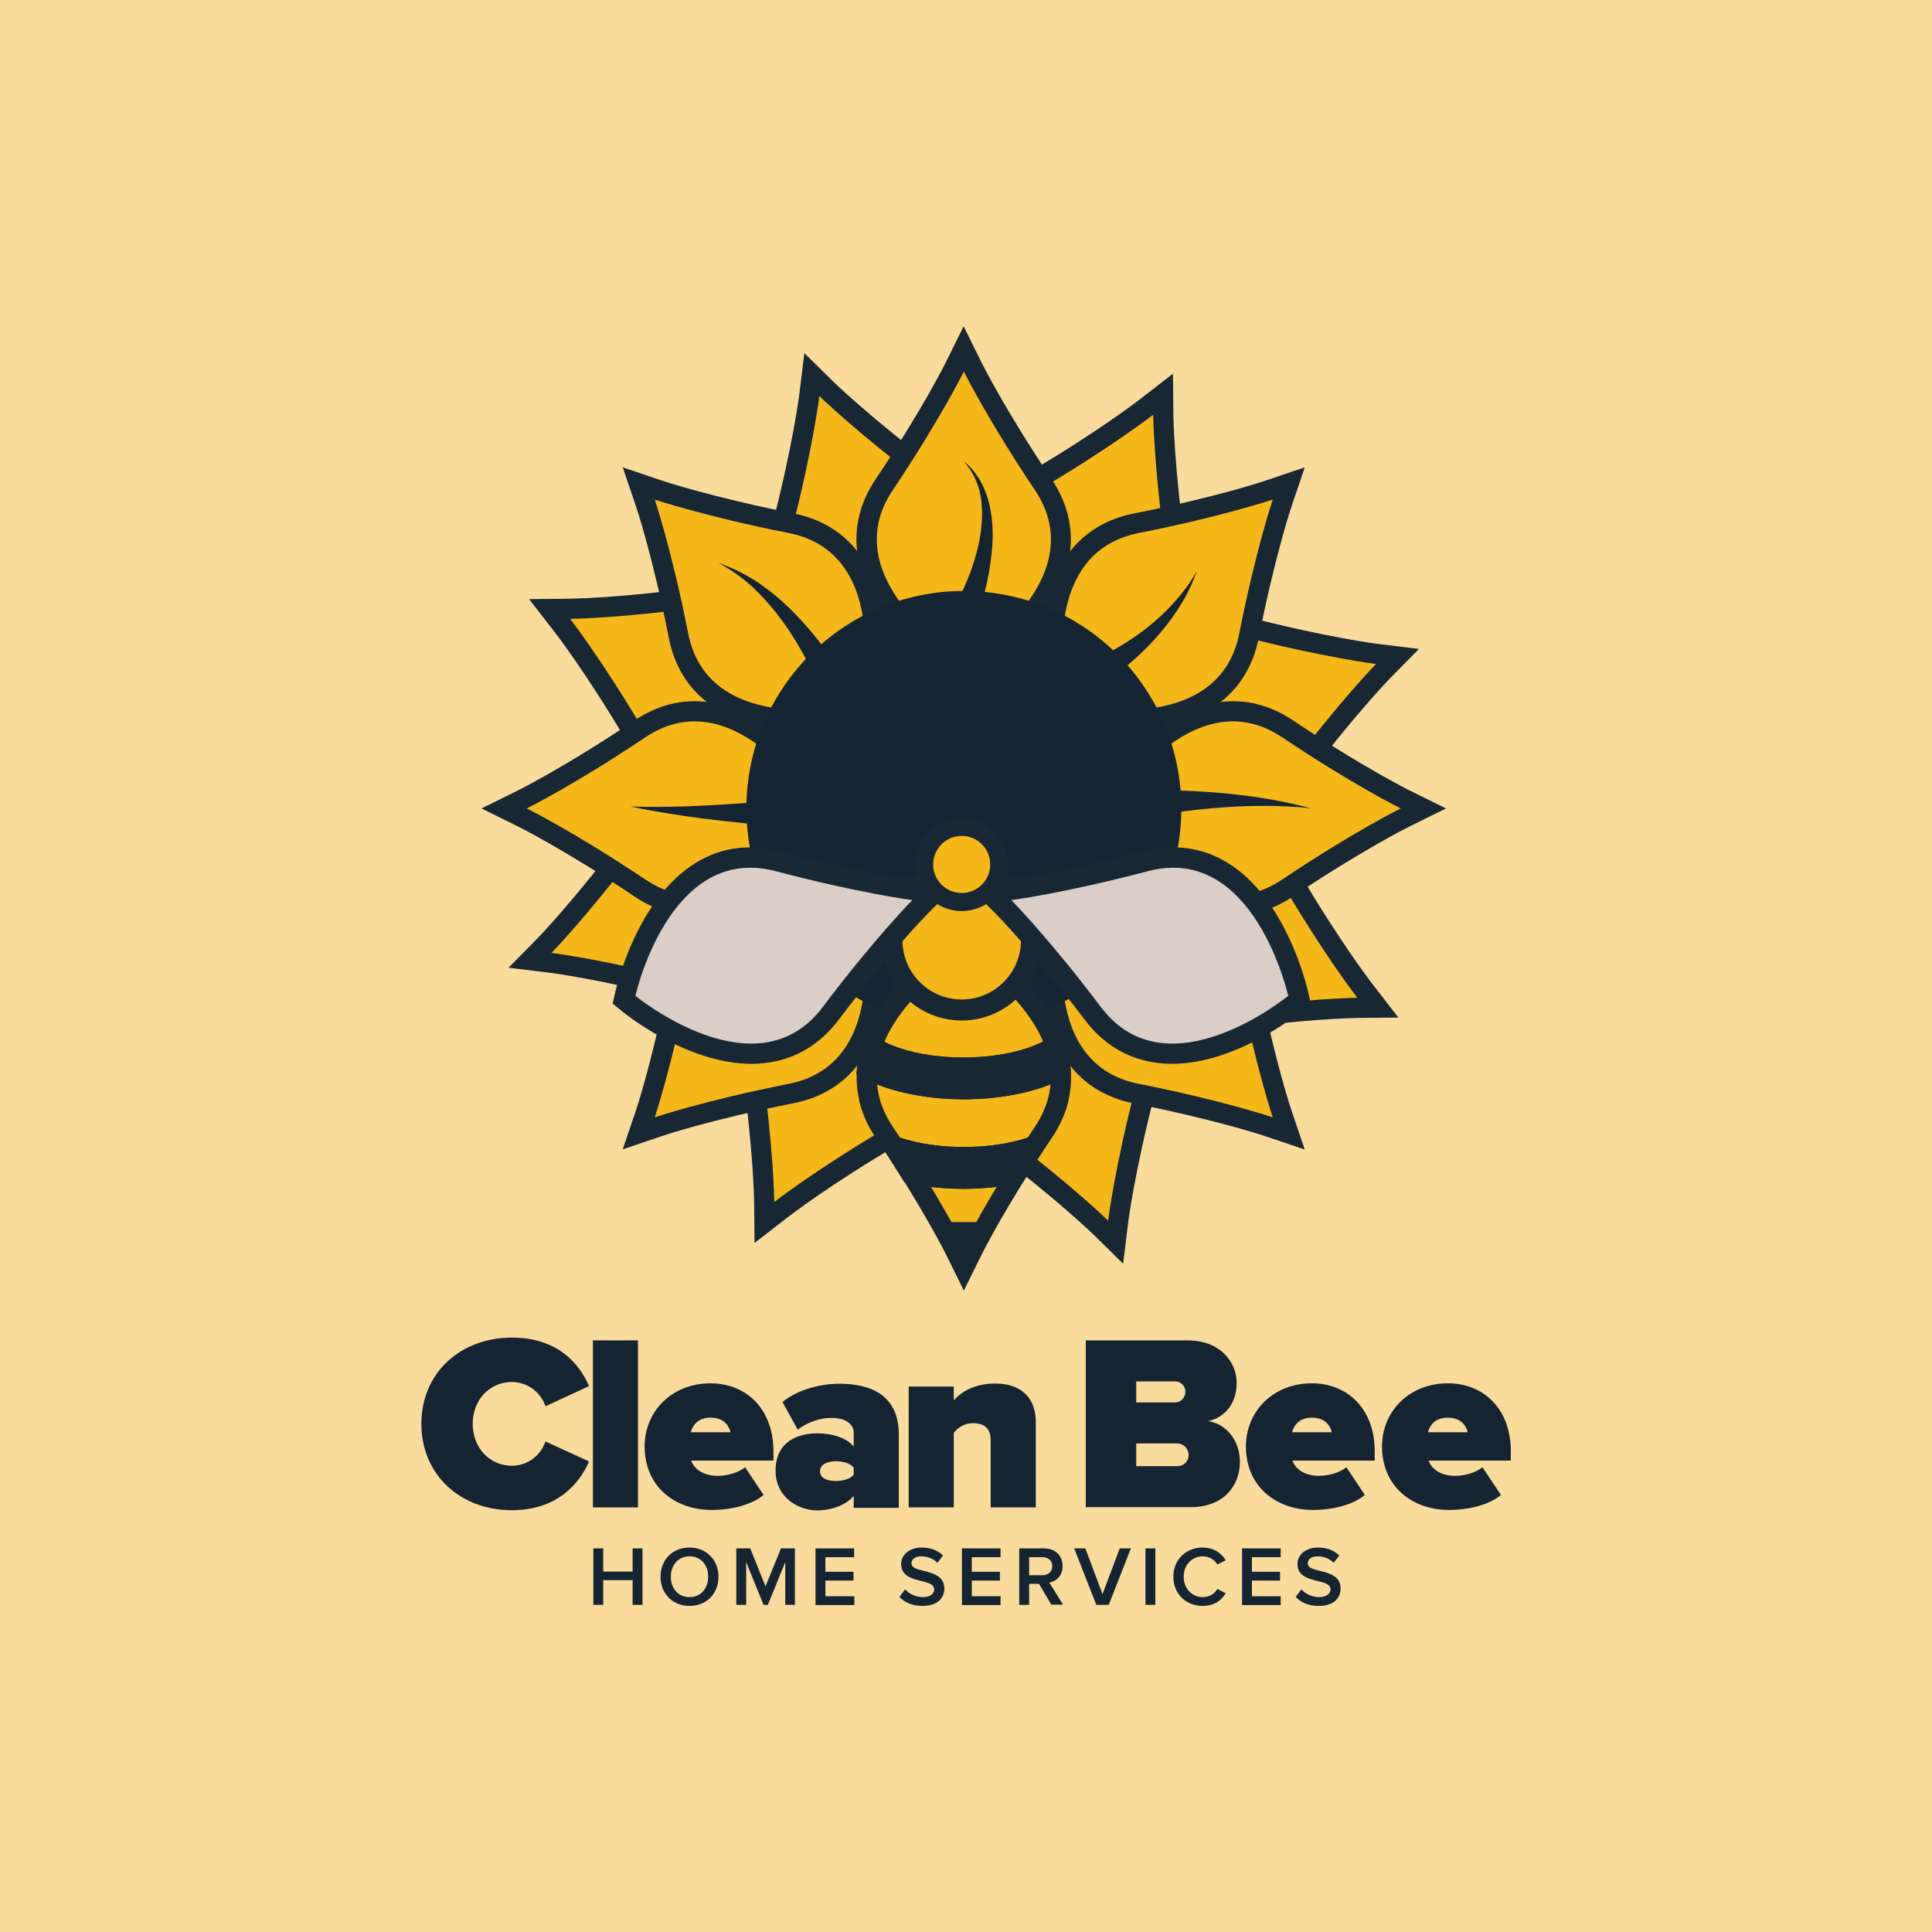 <?xml version="1.0" encoding="utf-8"?>
<!-- Generator: Adobe Illustrator 28.0.0, SVG Export Plug-In . SVG Version: 6.00 Build 0)  -->
<svg version="1.1" id="Layer_1" xmlns="http://www.w3.org/2000/svg" xmlns:xlink="http://www.w3.org/1999/xlink" x="0px" y="0px"
	 width="900px" height="900px" viewBox="0 0 900 900" style="enable-background:new 0 0 900 900;" xml:space="preserve">
<style type="text/css">
	.st0{fill:#FBDB9B;}
	.st1{fill:#172734;}
	.st2{fill:#F6B818;}
	.st3{fill:#152433;}
	.st4{fill:#045076;}
	.st5{fill:#F5B71A;}
	.st6{fill:#DACEC7;}
</style>
<rect class="st0" width="900" height="900"/>
<g>
	<g>
		<g>
			<path class="st1" d="M424.3,321c-1.7-0.4-42.6-9.5-59.4-36.8c-7.2-11.7-9-24.9-5.3-39.1c9.7-37.3,12.8-61.5,12.8-61.8l2.3-18.8
				l13.5,13.3c0.2,0.2,17.7,17.2,48.5,40.3c11.7,8.8,18.5,20.2,20.2,33.9c3.9,31.8-22.3,64.4-23.4,65.8l-3.6,4.5L424.3,321z"/>
			<path class="st2" d="M426.3,311.8c0,0,45.5-55.8,4.9-86.2c-31.8-23.8-49.5-41.1-49.5-41.1s-3,24.5-13,63
				C355.9,296.6,426.3,311.8,426.3,311.8z"/>
		</g>
		<g>
			<path class="st1" d="M470.8,319.8c-1-1.5-23.4-36.8-16-68c3.2-13.4,11.2-24,23.9-31.4c33.2-19.5,52.5-34.5,52.7-34.7l15-11.6
				l0.2,19c0,0.2,0.3,24.7,5.8,62.8c2.1,14.5-1.2,27.4-9.6,38.2c-19.7,25.2-61.3,29.8-63.1,29.9l-5.7,0.6L470.8,319.8z"/>
			<path class="st2" d="M478.7,314.7c0,0,71.6-7.3,64.4-57.5c-5.6-39.3-5.9-64-5.9-64s-19.5,15.2-53.7,35.3
				C439.7,254.2,478.7,314.7,478.7,314.7z"/>
		</g>
		<g>
			<path class="st1" d="M504.5,351.9c0.4-1.7,9.5-42.6,36.8-59.4c11.7-7.2,24.9-9,39.1-5.3c37.3,9.7,61.5,12.8,61.8,12.8l18.8,2.3
				l-13.3,13.5c-0.2,0.2-17.2,17.7-40.3,48.5c-8.8,11.7-20.2,18.5-33.9,20.2c-31.8,3.9-64.4-22.3-65.8-23.4l-4.5-3.6L504.5,351.9z"
				/>
			<path class="st2" d="M513.7,353.9c0,0,55.8,45.5,86.2,4.9c23.8-31.8,41.1-49.5,41.1-49.5s-24.5-3-63-13
				C528.9,283.5,513.7,353.9,513.7,353.9z"/>
		</g>
		<g>
			<path class="st1" d="M505.7,398.4c1.5-1,36.8-23.4,68-16c13.4,3.2,24,11.2,31.4,23.9c19.5,33.2,34.5,52.5,34.7,52.7l11.6,15
				l-19,0.2c-0.2,0-24.7,0.3-62.8,5.8c-14.5,2.1-27.4-1.2-38.2-9.6c-25.2-19.7-29.8-61.3-29.9-63.1l-0.6-5.7L505.7,398.4z"/>
			<path class="st2" d="M510.8,406.3c0,0,7.3,71.6,57.5,64.4c39.3-5.6,64-5.9,64-5.9s-15.2-19.5-35.3-53.7
				C571.3,367.4,510.8,406.3,510.8,406.3z"/>
		</g>
		<g>
			<path class="st1" d="M473.6,432.2c1.7,0.4,42.6,9.5,59.4,36.8c7.2,11.7,9,24.9,5.3,39.1c-9.7,37.3-12.8,61.5-12.8,61.8l-2.3,18.8
				l-13.5-13.3c-0.2-0.2-17.7-17.2-48.5-40.3c-11.7-8.8-18.5-20.2-20.2-33.9c-3.9-31.8,22.3-64.4,23.4-65.8l3.6-4.5L473.6,432.2z"/>
			<path class="st2" d="M471.6,441.3c0,0-45.5,55.8-4.9,86.2c31.8,23.8,49.5,41.1,49.5,41.1s3-24.5,13-63
				C542,456.6,471.6,441.3,471.6,441.3z"/>
		</g>
		<g>
			<path class="st1" d="M427.1,433.3c1,1.5,23.4,36.8,16,68c-3.2,13.4-11.2,24-23.9,31.4c-33.2,19.5-52.5,34.5-52.7,34.7l-15,11.6
				l-0.2-19c0-0.2-0.3-24.7-5.8-62.8c-2.1-14.5,1.2-27.4,9.6-38.2c19.7-25.2,61.3-29.8,63.1-29.9l5.7-0.6L427.1,433.3z"/>
			<path class="st2" d="M419.2,438.4c0,0-71.6,7.3-64.4,57.5c5.6,39.3,5.9,64,5.9,64s19.5-15.2,53.7-35.3
				C458.2,498.9,419.2,438.4,419.2,438.4z"/>
		</g>
		<g>
			<path class="st1" d="M393.4,401.2c-0.4,1.7-9.5,42.6-36.8,59.4c-11.7,7.2-24.9,9-39.1,5.3c-37.3-9.7-61.5-12.8-61.8-12.8
				l-18.8-2.3l13.3-13.5c0.2-0.2,17.2-17.7,40.3-48.5c8.8-11.7,20.2-18.5,33.9-20.2c31.8-3.9,64.4,22.3,65.8,23.4l4.5,3.6
				L393.4,401.2z"/>
			<path class="st2" d="M384.2,399.3c0,0-55.8-45.5-86.2-4.9c-23.8,31.8-41.1,49.5-41.1,49.5s24.5,3,63,13
				C369,469.6,384.2,399.3,384.2,399.3z"/>
		</g>
		<g>
			<path class="st1" d="M392.2,354.7c-1.5,1-36.8,23.4-68,16c-13.4-3.2-24-11.2-31.4-23.9c-19.5-33.2-34.5-52.5-34.7-52.7l-11.6-15
				l19-0.2c0.2,0,24.7-0.3,62.8-5.8c14.5-2.1,27.4,1.2,38.2,9.6c25.2,19.7,29.8,61.3,29.9,63.1l0.6,5.7L392.2,354.7z"/>
			<path class="st2" d="M387.1,346.8c0,0-7.3-71.6-57.5-64.4c-39.3,5.6-64,5.9-64,5.9s15.2,19.5,35.3,53.7
				C326.6,385.8,387.1,346.8,387.1,346.8z"/>
		</g>
		<g>
			<path class="st1" d="M444,316c-1.5-0.9-37-23-43.9-54.3c-2.9-13.5-0.3-26.5,7.9-38.6c21.5-32,32.4-53.9,32.5-54.1l8.4-17l8.4,17
				c0.1,0.2,11,22.1,32.5,54.1c8.2,12.2,10.8,25.2,7.9,38.6c-6.8,31.3-42.4,53.4-43.9,54.3l-4.9,3L444,316z"/>
			<path class="st2" d="M449,308c0,0,61.4-37.6,33.1-79.7c-22.1-33-33.1-55.2-33.1-55.2s-11,22.2-33.1,55.2
				C387.6,270.3,449,308,449,308z"/>
			<g>
				<path class="st3" d="M441.2,289c9.5-16.2,18.2-36.9,15.9-56c-0.8-6.7-3.6-13-8.1-18.1c11.3,9.1,14.1,24.7,13.3,38.5
					c-0.9,14.3-4.5,28.2-10,41.4C452.3,294.9,441.2,289,441.2,289L441.2,289z"/>
			</g>
		</g>
		<g>
			<path class="st1" d="M488.3,330.2c-0.4-1.7-9.9-42.5,7.4-69.4c7.4-11.6,18.5-18.9,32.9-21.7c37.8-7.4,61-15.2,61.2-15.3l18-6.1
				l-6.1,18c-0.1,0.2-7.8,23.4-15.3,61.2c-2.8,14.4-10.1,25.5-21.7,32.9c-27,17.3-67.7,7.8-69.4,7.4l-5.6-1.3L488.3,330.2z"/>
			<path class="st2" d="M497.5,328.1c0,0,70,16.8,79.8-33c7.7-39,15.6-62.4,15.6-62.4s-23.4,7.9-62.4,15.6
				C480.7,258.1,497.5,328.1,497.5,328.1z"/>
			<g>
				<path class="st3" d="M504.6,309.5c18.6-7.5,36-19.5,48-35.8c1.6-2,3.5-5.3,4.9-7.5c-0.6,1.5-2,4.9-2.5,6.3c-1,2-2,4.1-3.1,6.1
					c-9.5,16.7-23.8,30.6-39.9,41c-0.7,0.5-1.4,0.9-2.2,1.3C509.9,320.8,504.6,309.5,504.6,309.5L504.6,309.5z"/>
			</g>
		</g>
		<g>
			<path class="st1" d="M509.6,371.7c0.9-1.5,23-37,54.3-43.9c13.5-2.9,26.5-0.3,38.6,7.9c32,21.5,53.9,32.4,54.1,32.5l17,8.4
				l-17,8.4c-0.2,0.1-22.1,11-54.1,32.5c-12.2,8.2-25.2,10.8-38.6,7.9c-31.3-6.8-53.4-42.4-54.3-43.9l-3-4.9L509.6,371.7z"/>
			<path class="st2" d="M517.6,376.6c0,0,37.6,61.4,79.7,33.1c33-22.1,55.2-33.1,55.2-33.1s-22.2-11-55.2-33.1
				C555.2,315.2,517.6,376.6,517.6,376.6z"/>
			<g>
				<path class="st3" d="M532.9,368.1c26.1-0.2,52.4,1.7,77.7,8.4c-22.3-2.3-44.9-0.7-67,2.5c-3.1,0.5-6.3,1-9.3,1.5L532.9,368.1
					L532.9,368.1z"/>
			</g>
		</g>
		<g>
			<path class="st1" d="M495.3,416c1.7-0.4,42.5-9.9,69.4,7.4c11.6,7.4,18.9,18.5,21.7,32.9c7.4,37.8,15.2,61,15.3,61.2l6.1,18
				l-18-6.1c-0.2-0.1-23.4-7.8-61.2-15.3c-14.4-2.8-25.5-10.1-32.9-21.7c-17.3-27-7.8-67.7-7.4-69.4l1.3-5.6L495.3,416z"/>
			<path class="st2" d="M497.5,425.1c0,0-16.8,70,33,79.8c39,7.7,62.4,15.6,62.4,15.6s-7.9-23.4-15.6-62.4
				C567.5,408.3,497.5,425.1,497.5,425.1z"/>
			<g>
				<path class="st4" d="M515.9,431.8c6,13.7,13.8,26.7,23.5,38.1c3.3,3.8,6.9,7.4,10.9,10.7c-13.8-7.3-25.4-18.4-35.6-30.2
					c-3.5-4.1-6.8-8.2-9.8-12.6C504.9,437.8,515.9,431.8,515.9,431.8L515.9,431.8z"/>
			</g>
		</g>
		<g>
			<path class="st1" d="M409.6,422.9c0.4,1.7,9.9,42.5-7.4,69.4c-7.4,11.6-18.5,18.9-32.9,21.7c-37.8,7.4-61,15.2-61.2,15.3l-18,6.1
				l6.1-18c0.1-0.2,7.8-23.4,15.3-61.2c2.8-14.4,10.1-25.5,21.7-32.9c27-17.3,67.7-7.8,69.4-7.4l5.6,1.3L409.6,422.9z"/>
			<path class="st2" d="M400.4,425.1c0,0-70-16.8-79.8,33c-7.7,39-15.6,62.4-15.6,62.4s23.4-7.9,62.4-15.6
				C417.2,495.1,400.4,425.1,400.4,425.1z"/>
			<g>
				<path class="st4" d="M392.5,444c-18.2,4.7-38.9,13.2-50.8,28.4c-4.1,5.3-6.6,11.7-7.1,18.5c-1.5-14.4,7.5-27.4,17.8-36.6
					c10.7-9.5,23.1-16.7,36.3-22.2C388.8,432,392.5,444,392.5,444L392.5,444z"/>
			</g>
		</g>
		<g>
			<path class="st1" d="M388.3,381.5c-0.9,1.5-23,37-54.3,43.9c-13.5,2.9-26.5,0.3-38.6-7.9c-32-21.5-53.9-32.4-54.1-32.5l-17-8.4
				l17-8.4c0.2-0.1,22.1-11,54.1-32.5c12.2-8.2,25.2-10.8,38.6-7.9c31.3,6.8,53.4,42.4,54.3,43.9l3,4.9L388.3,381.5z"/>
			<path class="st2" d="M380.3,376.6c0,0-37.6-61.4-79.7-33.1c-33,22.1-55.2,33.1-55.2,33.1s22.2,11,55.2,33.1
				C342.7,437.9,380.3,376.6,380.3,376.6z"/>
			<g>
				<path class="st3" d="M364.4,385.1c-23.7-2-47.4-4.5-70.7-9.4c17.7,0.6,35.4-0.3,53-1.6c5.9-0.4,11.8-0.9,17.5-1.5L364.4,385.1
					L364.4,385.1z"/>
			</g>
		</g>
		<g>
			<path class="st1" d="M402.6,337.2c-1.7,0.4-42.5,9.9-69.4-7.4c-11.6-7.4-18.9-18.5-21.7-32.9c-7.4-37.8-15.2-61-15.3-61.2
				l-6.1-18l18,6.1c0.2,0.1,23.4,7.8,61.2,15.3c14.4,2.8,25.5,10.1,32.9,21.7c17.3,27,7.8,67.7,7.4,69.4l-1.3,5.6L402.6,337.2z"/>
			<path class="st2" d="M400.4,328.1c0,0,16.8-70-33-79.8c-39-7.7-62.4-15.6-62.4-15.6s7.9,23.4,15.6,62.4
				C330.4,344.8,400.4,328.1,400.4,328.1z"/>
			<g>
				<path class="st3" d="M381.9,321c-7.2-17.6-17.4-34.4-31.3-47.5c-4.8-4.4-10.1-8.2-15.9-11.2c22.5,7.4,39.5,25.8,52.9,44.6
					c2,2.8,3.9,5.7,5.6,8.7C393.2,315.6,381.9,321,381.9,321L381.9,321z"/>
			</g>
		</g>
		<circle class="st3" cx="449" cy="376.6" r="101.3"/>
		<g>
			<path class="st1" d="M453.9,437.2c1.5,0.9,37,23,43.9,54.3c2.9,13.5,0.3,26.5-7.9,38.6c-21.5,32-32.4,53.9-32.5,54.1l-8.4,17
				l-8.4-17c-0.1-0.2-11-22.1-32.5-54.1c-8.2-12.2-10.8-25.2-7.9-38.6c6.8-31.3,42.4-53.4,43.9-54.3l4.9-3L453.9,437.2z"/>
			<path class="st2" d="M449,445.2c0,0-61.4,37.6-33.1,79.7c22.1,33,33.1,55.2,33.1,55.2s11-22.2,33.1-55.2
				C510.3,482.8,449,445.2,449,445.2z"/>
			<path class="st1" d="M448,475.4c-20.6,0-37.4-16.8-37.4-37.4c0-20.6,16.8-37.4,37.4-37.4s37.4,16.8,37.4,37.4
				C485.4,458.6,468.6,475.4,448,475.4z"/>
			<circle class="st5" cx="448" cy="438" r="27.6"/>
			<g>
				<path class="st1" d="M498.9,500.4c-12.3,7.7-31.2,11.7-49.9,11.7s-37.6-4-49.9-11.7c0.1-2.9,0.5-5.9,1.1-8.8
					c1-4.4,2.5-8.6,4.4-12.6c0.6,3.8,15.8,13.6,44.3,13.6s43.7-9.9,44.3-13.6c2,4,3.5,8.2,4.4,12.6
					C498.4,494.5,498.8,497.4,498.9,500.4z"/>
			</g>
			<g>
				<path class="st1" d="M497.7,512.3c-1.4,6.1-4,12.1-7.9,17.8c-5,7.5-9.5,14.4-13.4,20.7c-8.7,2-18.1,3-27.5,3s-18.9-1-27.5-3
					c-3.9-6.3-8.3-13.2-13.3-20.7c-3.9-5.8-6.5-11.7-7.9-17.8c2.6,1.7,4.4,4.7,4.4,8.1c0,3.6,15.3,13.9,44.4,13.9
					s44.4-10.3,44.4-13.9C493.3,517,495.1,514,497.7,512.3z"/>
			</g>
			<path class="st1" d="M497.7,512.3c-1.4,6.1-4,12.1-7.9,17.8c-5,7.5-9.5,14.4-13.4,20.7c-8.7,2-18.1,3-27.5,3s-18.9-1-27.5-3
				c-3.9-6.3-8.3-13.2-13.3-20.7c-3.9-5.8-6.5-11.7-7.9-17.8c2.6,1.7,4.4,4.7,4.4,8.1c0,3.6,15.3,13.9,44.4,13.9
				s44.4-10.3,44.4-13.9C493.3,517,495.1,514,497.7,512.3z"/>
			<path class="st1" d="M448.9,512.1c-18.7,0-37.6-4-49.9-11.7c0.1-2.9,0.5-5.9,1.1-8.8c1-4.4,2.5-8.6,4.4-12.6
				c0.6,3.8,15.8,13.6,44.3,13.6s43.7-9.9,44.3-13.6c2,4,3.5,8.2,4.4,12.6c0.6,3,1,5.9,1.1,8.8C486.5,508.1,467.7,512.1,448.9,512.1
				z"/>
			<g>
				<path class="st1" d="M609.3,461.8c-0.4-1.7-9.8-43-37.5-59.9c-11.9-7.3-25.2-9-39.6-5.2c-37.7,10-62.2,13.2-62.5,13.2l-19,2.5
					l13.5,13.6c0.2,0.2,17.5,17.8,41,48.9c8.9,11.8,20.5,18.7,34.4,20.3c32.2,3.8,65.1-22.9,66.5-24l4.5-3.7L609.3,461.8z"/>
				<path class="st6" d="M600.1,463.9c0,0-56.3,46.3-87.2,5.3c-24.2-32.1-41.8-49.9-41.8-49.9s24.8-3.2,63.7-13.5
					C584.3,392.8,600.1,463.9,600.1,463.9z"/>
			</g>
			<g>
				<path class="st1" d="M286.7,461.8c0.4-1.7,9.8-43,37.5-59.9c11.9-7.3,25.2-9,39.6-5.2c37.7,10,62.2,13.2,62.5,13.2l19,2.5
					L431.8,426c-0.2,0.2-17.5,17.8-41,48.9c-8.9,11.8-20.5,18.7-34.4,20.3c-32.2,3.8-65.1-22.9-66.5-24l-4.5-3.7L286.7,461.8z"/>
				<path class="st6" d="M296,463.9c0,0,56.3,46.3,87.2,5.3c24.2-32.1,41.8-49.9,41.8-49.9s-24.8-3.2-63.7-13.5
					C311.7,392.8,296,463.9,296,463.9z"/>
			</g>
			<path class="st1" d="M448,424.4c-12,0-21.7-9.7-21.7-21.7c0-12,9.7-21.7,21.7-21.7c12,0,21.7,9.7,21.7,21.7
				C469.7,414.7,460,424.4,448,424.4z"/>
			<circle class="st2" cx="448" cy="402.7" r="13.3"/>
		</g>
		<polygon class="st1" points="435.7,569.3 462.2,569.3 449,595 		"/>
	</g>
	<g>
		<g>
			<path class="st3" d="M196.3,663.3c0-24,18.4-40.2,42.2-40.2c21,0,31.3,11.9,35.9,22.6l-20.3,9.4c-2-6.1-8-11.3-15.6-11.3
				c-10.7,0-18.3,8.6-18.3,19.5c0,10.8,7.6,19.5,18.3,19.5c7.6,0,13.6-5.2,15.6-11.3l20.3,9.3c-4.5,10.4-14.9,22.7-35.9,22.7
				C214.7,703.6,196.3,687.2,196.3,663.3z"/>
			<path class="st3" d="M276.2,702.2v-77.8h21v77.8H276.2z"/>
			<path class="st3" d="M331,644.4c16.6,0,29.3,11.9,29.3,31.7v4.3H322c1.2,3.6,5.2,7.1,12.4,7.1c4.8,0,9.9-1.7,12.7-4l8.6,12.9
				c-5.6,4.8-15.6,7-24,7c-17.6,0-31.4-11.1-31.4-29.6C300.3,657.6,312.8,644.4,331,644.4z M321.8,667.2h18.5
				c-0.6-2.5-2.6-6.8-9.3-6.8C324.6,660.4,322.5,664.6,321.8,667.2z"/>
			<path class="st3" d="M397.7,702.2v-5.4c-3.1,4-10,6.8-17,6.8c-8.4,0-19.4-5.7-19.4-18.5c0-14,11-17.4,19.4-17.4
				c7.3,0,14,2.3,17,6.2v-6.4c0-4-3.6-7-10.5-7c-5.2,0-11.2,2.1-15.6,5.5l-7.1-12.9c7.6-6.1,18.1-8.5,26.6-8.5
				c14,0,27.6,4.9,27.6,23.7v34.1H397.7z M397.7,683.7c-1.4-2-5-3-8.3-3c-3.5,0-7.4,1.2-7.4,4.7c0,3.5,3.9,4.5,7.4,4.5
				c3.3,0,6.9-1,8.3-3V683.7z"/>
			<path class="st3" d="M461.5,702.2V671c0-5.8-3.1-8-8.2-8c-4.8,0-7.2,2.5-9,4.4v34.8h-21v-56.3h21v6.4c3.3-3.7,9.4-7.8,19.4-7.8
				c13.1,0,18.8,7.9,18.8,17.7v40H461.5z"/>
			<path class="st3" d="M505.8,702.2v-77.8H553c16.1,0,23.1,10.7,23.1,19.8c0,9.7-5.7,16.2-13.3,17.8c8.4,1.3,14.8,9,14.8,19
				c0,10.8-7.3,21.1-23,21.1H505.8z M529.3,653.3h18.2c2.5,0,4.7-2.2,4.7-5c0-2.7-2.2-4.8-4.7-4.8h-18.2V653.3z M529.3,683h18.9
				c3.4,0,5.5-2.3,5.5-5.2c0-2.8-2.1-5.4-5.5-5.4h-18.9V683z"/>
			<path class="st3" d="M611.1,644.4c16.6,0,29.3,11.9,29.3,31.7v4.3h-38.3c1.2,3.6,5.2,7.1,12.4,7.1c4.8,0,9.9-1.7,12.7-4l8.6,12.9
				c-5.6,4.8-15.6,7-24,7c-17.6,0-31.4-11.1-31.4-29.6C580.4,657.6,592.9,644.4,611.1,644.4z M601.9,667.2h18.5
				c-0.6-2.5-2.6-6.8-9.3-6.8C604.7,660.4,602.6,664.6,601.9,667.2z"/>
			<path class="st3" d="M674.5,644.4c16.6,0,29.3,11.9,29.3,31.7v4.3h-38.3c1.2,3.6,5.2,7.1,12.4,7.1c4.8,0,9.9-1.7,12.7-4l8.6,12.9
				c-5.6,4.8-15.6,7-24,7c-17.6,0-31.4-11.1-31.4-29.6C643.8,657.6,656.3,644.4,674.5,644.4z M665.2,667.2h18.5
				c-0.6-2.5-2.6-6.8-9.3-6.8C668,660.4,665.9,664.6,665.2,667.2z"/>
		</g>
		<g>
			<path class="st3" d="M294.7,747.6v-11.5h-13.7v11.5h-4.6v-26.3h4.6v10.8h13.7v-10.8h4.6v26.3H294.7z"/>
			<path class="st3" d="M321.2,720.9c7.9,0,13.5,5.8,13.5,13.6c0,7.9-5.6,13.6-13.5,13.6s-13.5-5.8-13.5-13.6
				C307.7,726.6,313.3,720.9,321.2,720.9z M321.2,725c-5.3,0-8.7,4.1-8.7,9.5c0,5.4,3.4,9.5,8.7,9.5c5.3,0,8.7-4.1,8.7-9.5
				C329.9,729,326.5,725,321.2,725z"/>
			<path class="st3" d="M365.8,747.6v-19.9l-8.1,19.9h-2l-8.1-19.9v19.9H343v-26.3h6.5l7.1,17.7l7.2-17.7h6.5v26.3H365.8z"/>
			<path class="st3" d="M379.9,747.6v-26.3h18v4.1h-13.4v6.8h13.1v4.1h-13.1v7.3H398v4.1H379.9z"/>
			<path class="st3" d="M421.6,740.4c1.8,1.9,4.7,3.6,8.3,3.6c3.8,0,5.3-1.9,5.3-3.6c0-2.4-2.8-3.1-6-3.9c-4.3-1.1-9.4-2.3-9.4-7.9
				c0-4.3,3.8-7.7,9.6-7.7c4.1,0,7.4,1.3,9.9,3.7l-2.6,3.4c-2.1-2.1-4.9-3-7.6-3c-2.7,0-4.5,1.3-4.5,3.3c0,2.1,2.7,2.7,5.8,3.5
				c4.3,1.1,9.5,2.4,9.5,8.2c0,4.4-3.1,8.1-10.2,8.1c-4.9,0-8.4-1.7-10.7-4.2L421.6,740.4z"/>
			<path class="st3" d="M448.1,747.6v-26.3h18v4.1h-13.4v6.8h13.1v4.1h-13.1v7.3h13.4v4.1H448.1z"/>
			<path class="st3" d="M489.8,747.6l-5.8-9.8h-4.6v9.8h-4.6v-26.3h11.6c5.2,0,8.6,3.4,8.6,8.2c0,4.7-3.1,7.2-6.2,7.7l6.4,10.3
				H489.8z M485.7,725.4h-6.3v8.4h6.3c2.6,0,4.5-1.7,4.5-4.2C490.2,727,488.3,725.4,485.7,725.4z"/>
			<path class="st3" d="M510.7,747.6l-10.3-26.3h5.2l8,21.3l8-21.3h5.2l-10.3,26.3H510.7z"/>
			<path class="st3" d="M533.6,747.6v-26.3h4.6v26.3H533.6z"/>
			<path class="st3" d="M546.6,734.5c0-8.1,6-13.6,13.6-13.6c5.5,0,8.8,2.8,10.8,5.9l-3.9,2c-1.3-2.2-3.8-3.8-6.8-3.8
				c-5,0-8.9,4-8.9,9.5c0,5.5,3.9,9.5,8.9,9.5c3,0,5.6-1.6,6.8-3.8l3.9,2c-2,3.2-5.2,5.9-10.8,5.9
				C552.6,748.1,546.6,742.6,546.6,734.5z"/>
			<path class="st3" d="M578.6,747.6v-26.3h18v4.1h-13.4v6.8h13.1v4.1h-13.1v7.3h13.4v4.1H578.6z"/>
			<path class="st3" d="M606.2,740.4c1.8,1.9,4.7,3.6,8.3,3.6c3.8,0,5.3-1.9,5.3-3.6c0-2.4-2.8-3.1-6-3.9c-4.3-1.1-9.4-2.3-9.4-7.9
				c0-4.3,3.8-7.7,9.6-7.7c4.1,0,7.4,1.3,9.9,3.7l-2.6,3.4c-2.1-2.1-4.9-3-7.6-3c-2.7,0-4.5,1.3-4.5,3.3c0,2.1,2.7,2.7,5.8,3.5
				c4.3,1.1,9.5,2.4,9.5,8.2c0,4.4-3.1,8.1-10.2,8.1c-4.9,0-8.4-1.7-10.7-4.2L606.2,740.4z"/>
		</g>
	</g>
</g>
</svg>
